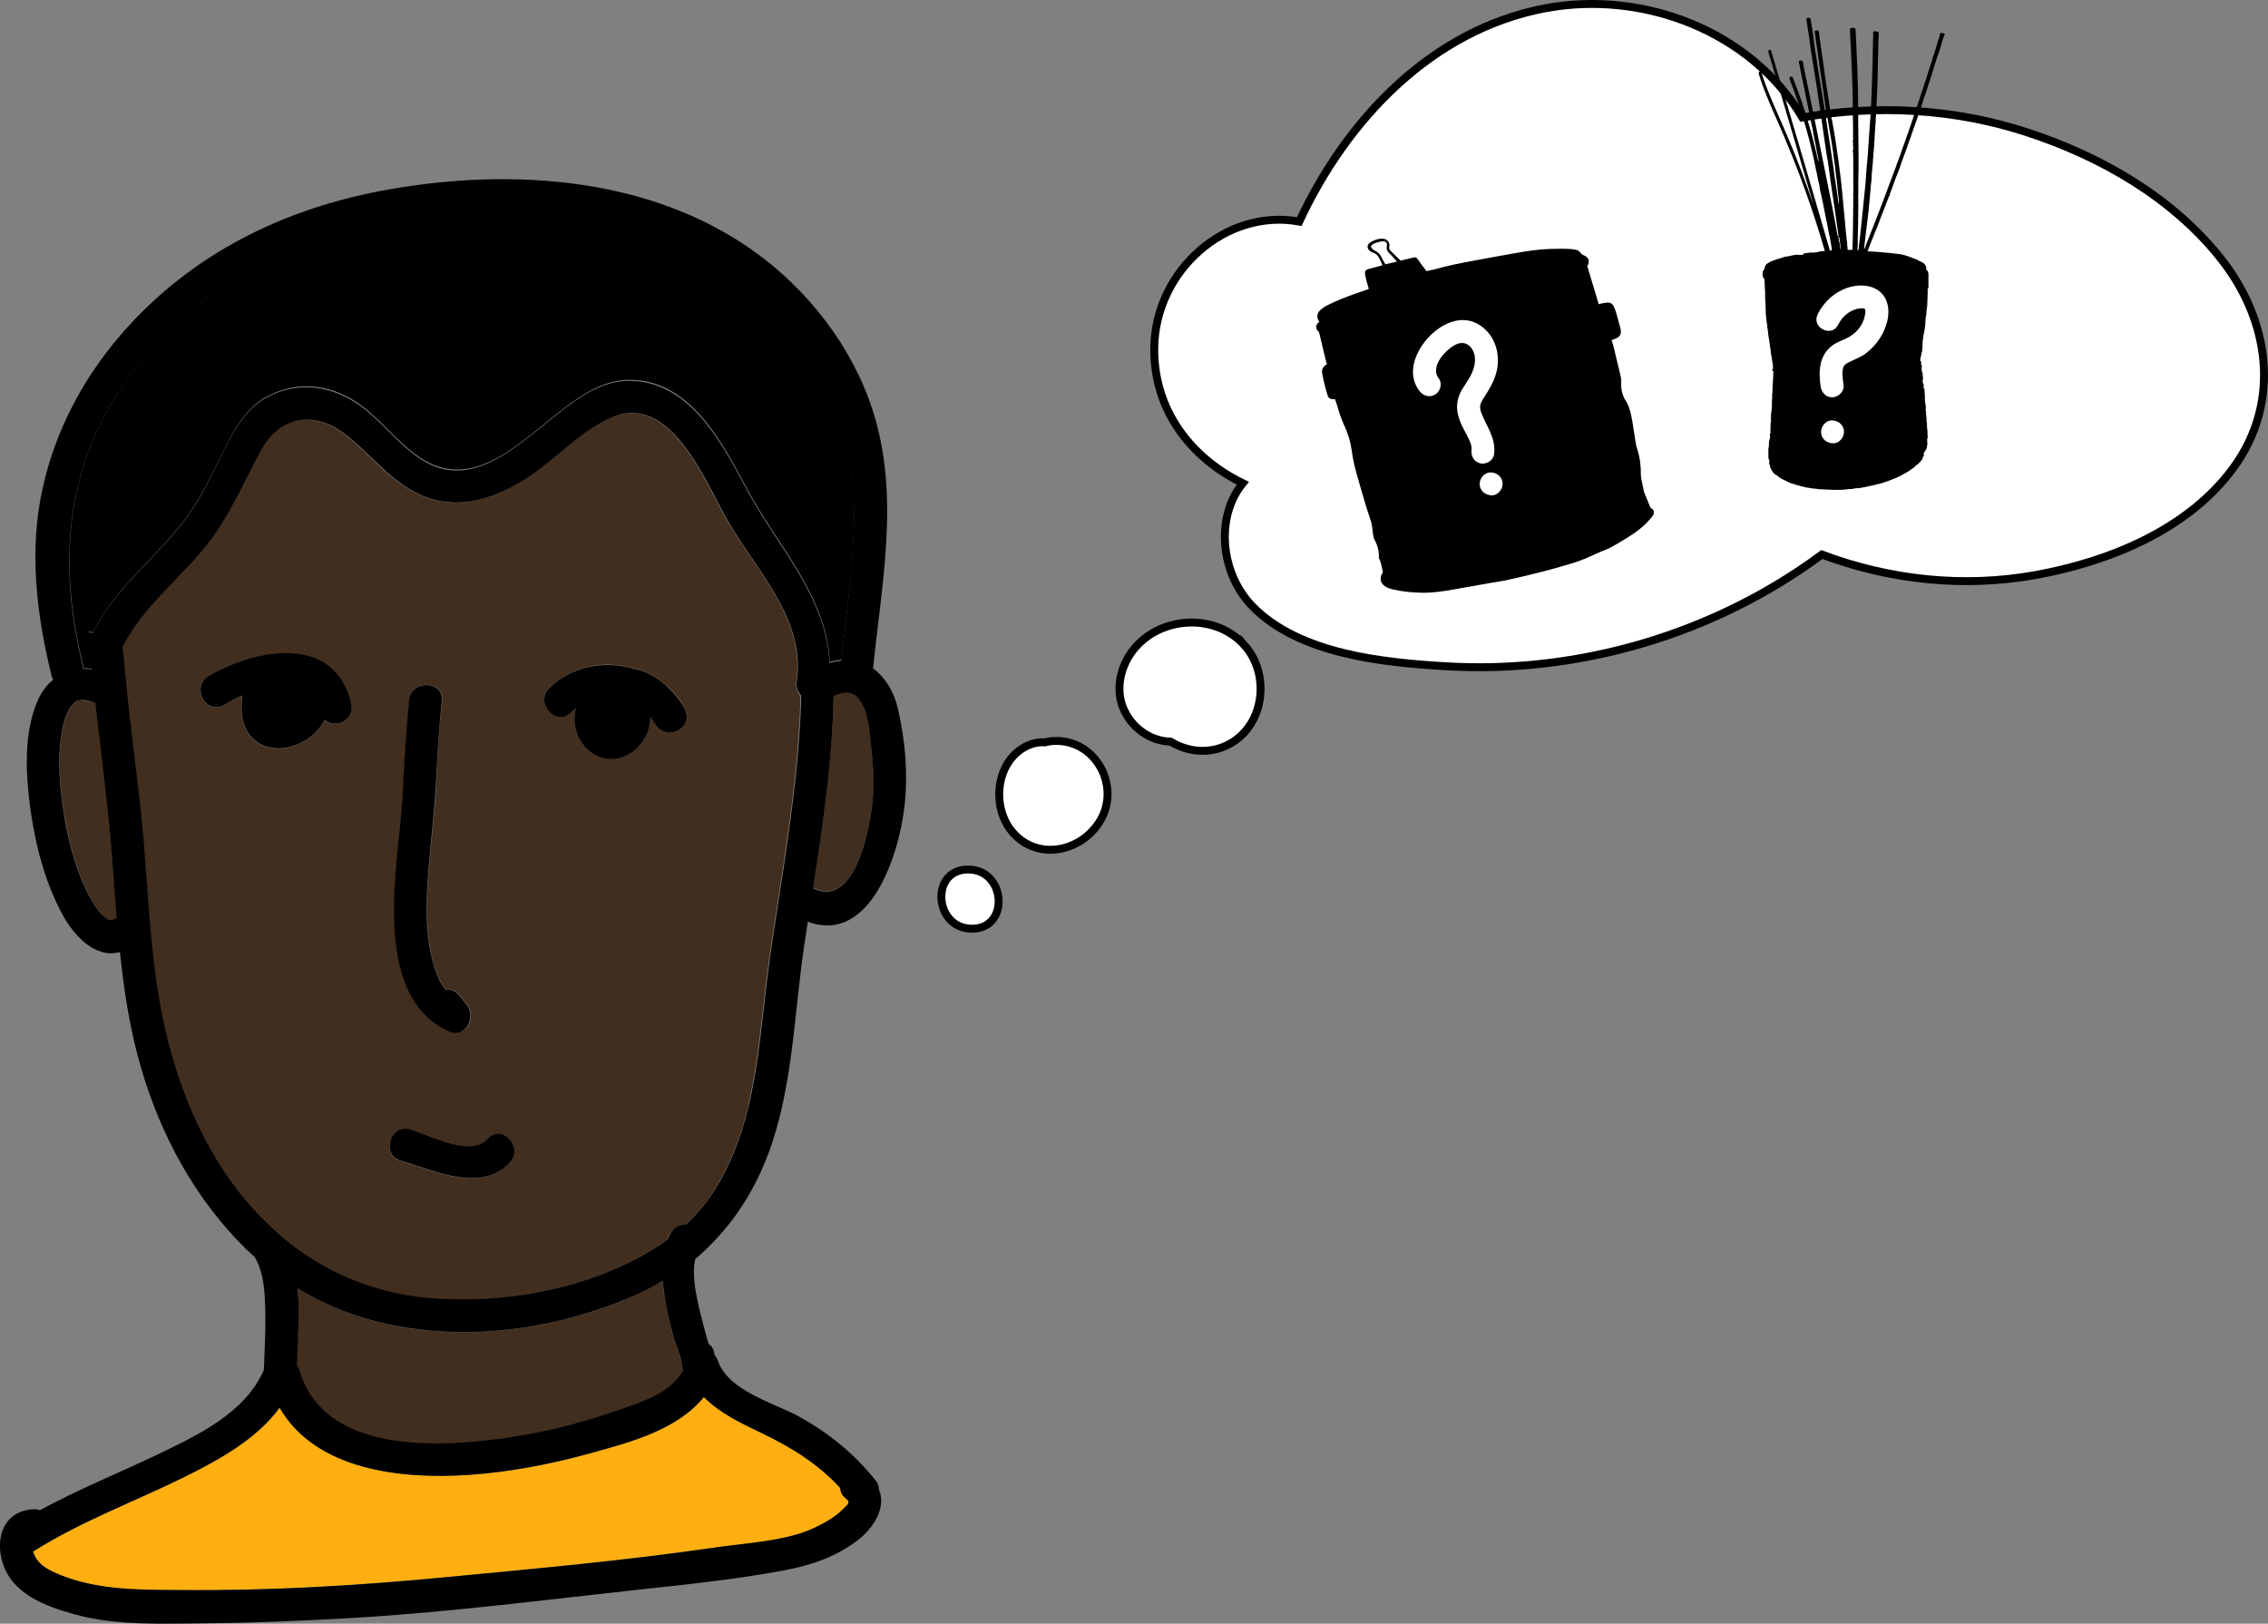 <?xml version="1.0" encoding="UTF-8"?><svg id="Livello_2" xmlns="http://www.w3.org/2000/svg" viewBox="0 0 573.45 410.51"><rect x="0" y="0" width="573.45" height="410.51" fill="#808080" stroke="none"/><defs><style>.cls-1{stroke:#000;stroke-miterlimit:10;stroke-width:2px;}.cls-1,.cls-2{fill:#fff;}.cls-3,.cls-4,.cls-5,.cls-2{stroke-width:0px;}.cls-4{fill:#422e1e;}.cls-5{fill:#ffaf10;}</style></defs><g id="Livello_2-2"><path class="cls-1" d="m244.77,219.83c-9.66,0-8.62,14.97,1,14.97s8.62-14.97-1-14.97Z"/><path class="cls-1" d="m266.63,187.33c-.86.03-1.7.16-2.51.36-1.66-.12-3.4.3-4.98,1.16-7.24,3.95-8.37,14.65-3.64,20.9,6.17,8.16,17.94,5.89,22.76-2.4,5.06-8.71-1.26-20.36-11.62-20.02Z"/><path class="cls-1" d="m314.69,163.18c-7.17-8.07-20.7-7.53-27.67.55-3.51,4.07-5.11,10.03-3.08,15.14,1.97,4.96,6.74,8.52,12.04,8.63,4.4,2.71,10.1,3.28,15.04.52,8.76-4.9,10.16-17.54,3.67-24.85Z"/><path class="cls-1" d="m561.35,65.14c-12.28-15.31-30.07-25.51-48.5-31.59-18.49-6.1-38.09-7.18-57.14-3.85-12.86-21.74-40.17-32.28-65-27.61-28.73,5.41-50.24,28.18-62.2,53.93-18.52-3.41-36.44,12.37-36.66,31.93-.18,15.92,9.44,27.91,22.38,34.22-7,8.56-5.66,22.81,2.42,31.1,11.84,12.14,32.97,14.23,48.97,15.18,33.67,1.99,67.93-8.17,95.03-28.25,17.15,6.44,35.8,8.45,53.92,5.2,18.51-3.32,38.63-11.42,50.1-27.09,12.23-16.71,9.2-37.53-3.33-53.16Z"/><g id="Layer_4"><path class="cls-3" d="m408.7,79.26c-.17-.57-.38-1.13-.62-1.68-.32-.75-.9-1.15-1.73-1.08-.51.04-1.02.15-1.53.25-.18.03-.36.11-.59.18-.97-3.24-1.93-6.44-2.89-9.64.74-1.22.37-2.28-.98-2.79-.07-.03-.16-.04-.22-.08-.12-.09-.22-.2-.32-.29-.83-.67.21-1.46-8-1.19-3.05.1-6.05.59-9.04,1.12-3.77.67-7.54,1.35-11.3,2.06-2.87.54-5.74,1.13-8.56,1.93-.55.15-1.71.38-2.27.49-.55-.68-1.73-2.38-2.22-3.05-.3-.4-.61-.52-1.09-.38-.54.16-1.08.27-1.63.4l-1.57.38c-.85-.83-1.69-1.64-2.53-2.46-.05-.05-.1-.12-.15-.18-.21-.24-.27-.53-.19-.84.05-.21.07-.42.03-.62-.15-.85-.8-1.4-1.69-1.45-.78-.04-1.53.16-2.24.47-.41.18-.83.4-1.17.68-.54.44-.56,1.22-.06,1.72.24.24.52.5.83.6,1.31.41,1.61,1.13,2.03,2.01.14.3.23.53.38.82.07.13.12.26.18.42-.21.06-.38.12-.54.16-.97.25-1.93.51-2.9.76-.84.22-1.1.57-.96,1.42.11.64.27,1.28.43,1.91.15.57.33,1.14.5,1.73-.26.1-.48.19-.7.27-.86.3-1.72.57-2.57.88-2.38.85-4.74,1.75-7,2.89-.77.39-1.53.82-2.13,1.46-.69.74-.8,1.61-.31,2.49.06.11.13.22.2.32-.05.05-.07.09-.1.11-.85.58-.94,1.61-.17,2.29.18.16.23.33.28.54.51,2.15,1.02,4.31,1.54,6.46.11.44.25.88.38,1.33-.14.08-.26.14-.36.23-.62.51-1.01,1.06-.86,1.98.33,1.94.83,3.83,1.4,5.71.18.58.7.94,1.31.93.17,0,.34-.02.53-.03.19.54.39,1.06.55,1.6.5,1.72,1.03,3.42,1.8,5.05.95,2,1.58,4.08,1.88,6.28.18,1.3.4,2.59.7,3.86.37,1.57.85,3.12,1.29,4.68.41,1.44.83,2.87,1.26,4.3.4,1.33.79,2.67,1.25,3.98.33.95.64,1.89.72,2.9.07.87.19,1.73.39,2.58.32.56.6,1.17.83,1.82.39,1.09.51,2.26.43,3.43.06-.02.12-.04.19-.06.35,1.1.64,2.17.81,3.27.02.13-.06.29-.14.4-.31.43-.41.91-.39,1.42.03.82.46,1.41,1.13,1.84.64.41,1.36.63,2.09.8,2.45.55,4.93.78,7.44.81,2.67.02,5.29-.38,7.9-.85,3.07-.55,6.14-1.09,9.21-1.63,1.31-.23,2.63-.39,3.93-.67,5.47-1.22,10.91-2.52,16.27-4.17,1.69-.52,3.36-1.09,4.97-1.85.97-.46,1.96-.88,2.95-1.31.81-.35,1.66-.62,2.43-1.05,1.38-.76,2.72-1.58,4.06-2.41,2.34-1.44,4.5-3.08,6.22-5.26.25-.31.44-.63.47-1.03.02-.38-.04-.77-.42-.95-.42-.2-.54-.56-.69-.93-.42-1.05-.87-2.09-1.29-3.14-.06-.16-.12-.33-.15-.5-.2-.94-.4-1.88-.58-2.83-.08-.45-.17-.91-.16-1.37.03-2.25-.27-4.44-.98-6.58-.13-.39-.22-.79-.29-1.2-.3-1.84-.56-3.68-.87-5.52-.34-1.99-.74-3.98-1.92-5.69l-.04-.06c-.69-1.31-.95-2.7-.87-4.17.02-.42.02-.85-.07-1.26-.35-1.58-.73-3.15-1.13-4.72-.4-1.56-.66-3.16-1.24-4.72.33-.12.65-.23.97-.36,1.14-.44,1.55-1.15,1.34-2.34-.02-.1-.04-.19-.06-.28-.34-1.24-.67-2.49-1.03-3.73Zm-58.4-12.44c-.31-.54-.68-1.08-.94-1.67-.37-.83-.92-1.43-1.76-1.79-.27-.12-.52-.34-.73-.57h0c-.65-.72.48-1.2.88-1.34.54-.19,1.08-.33,1.58-.43.28-.05.64-.02.92.09.33.14.51.49.43.9-.03.13-.29,1.11.42,1.81.53.53,1.02,1.1,1.52,1.65.18.19.35.39.59.66l-2.91.7Z"/></g><g id="Livello_3"><g id="Livello_2-2"><path class="cls-3" d="m486.78,86.51h0c0-.07,0-.14.04-.18-.03.05-.04.11-.04.18Z"/><path class="cls-3" d="m446.46,70.6h0s-.02.02-.03.03h0s.02-.02.03-.03Z"/><path class="cls-3" d="m446.96,70.33s.04-.02.06-.02c-.02,0-.04.02-.06.02Z"/><path class="cls-3" d="m447.73,70.28s0,.03.01.04c0-.01,0-.02-.01-.04Z"/><path class="cls-3" d="m450.43,119.8v-.15h0v.15Z"/><path class="cls-3" d="m452.37,96.33h0l.08.3-.08-.3Z"/><path class="cls-3" d="m462.42,71.21h0s0,0,0,0h0Z"/><path class="cls-3" d="m465.64,71.13h0c.25,0,.49,0,.74,0-.25,0-.49,0-.74,0Z"/><polygon class="cls-3" points="467.5 70.61 467.53 70.61 467.53 70.61 467.5 70.61"/><path class="cls-3" d="m470.86,71.42h0l-.02-.09.02.09Z"/><path class="cls-3" d="m470.55,71.46h0l.03-.09-.03.09Z"/><polygon class="cls-3" points="471.42 71.58 471.42 71.58 471.45 71.59 471.42 71.58"/><path class="cls-3" d="m471.48,71.59s.03.01.04.01c-.01,0-.03,0-.04-.01Z"/><path class="cls-3" d="m491.83,8.58c-.33-.15-.69-.17-1.02-.29-.09-.03-.15.03-.19.12-.1.21-.09.45-.23.65-.03.39-.2.75-.31,1.12-.33,1.15-.69,2.29-1.04,3.43-.06.19-.11.38-.25.53-.08.08-.06.19-.08.27-.15.84-.51,1.61-.73,2.42-.27.99-.63,1.94-.92,2.92-.15.49-.32.97-.48,1.45,0,.06,0,.1-.05.14-.11.35-.18.71-.35,1.04-.03.22-.1.42-.19.62,0,.14-.09.24-.13.37-.24.76-.47,1.52-.73,2.27-.7,2.1-1.4,4.2-2.12,6.29-.51,1.51-1.05,3-1.58,4.5-.41,1.17-.82,2.35-1.25,3.51-.19.5-.32,1.02-.58,1.49-.1.51-.32.97-.5,1.44-.86,2.33-1.74,4.67-2.61,7-.72,1.9-1.44,3.79-2.17,5.68-.72,1.85-1.47,3.7-2.2,5.55-.2.5-.38,1-.57,1.5-.05.13-.1.27-.19.39-.05-.36.02-.71.06-1.06.15-1.27.33-2.54.44-3.82,0-.05.04-.09.06-.13-.01-.02,0-.04.01-.06,0-.15-.02-.3.04-.44-.05-.21.04-.41.06-.62l.03-.12c-.02-.16,0-.32.03-.48.04-.03.05-.08.04-.13,0-.14,0-.27.05-.4.03-.04.04-.08.03-.13-.02-.19.01-.37.04-.55.03-.03.05-.08.04-.12-.06-.16.01-.32.03-.48.04-.04.05-.08.03-.13-.05-.21.04-.41.04-.62.08-.08.06-.17.05-.26-.02-.12,0-.23.03-.34h0c.06-.06.05-.13.04-.19-.05-.21.02-.42.03-.63.04-.03.05-.08.04-.13-.02-.46.09-.91.12-1.37,0,0,.02-.01.02-.02,0-.02,0-.03-.01-.05-.03-.28.05-.56.07-.83.03-.03.04-.08.03-.13.01-.26,0-.52.05-.78h0s.04-.08.03-.12c-.06-.16.01-.32.03-.48h0s.05-.08.03-.13c-.05-.26.03-.51.03-.77.05-.05.08-.09.02-.16h0c0-.1.01-.2.02-.29h0s.02-.02.02-.03c0-.02,0-.05-.01-.07h0l.04-.35s.07-.04.01-.08l.02-.15s0-.02,0-.03c0,0,0,.02,0,.03.03-.02.03-.05.02-.08v-.22s.01-.06,0-.1c0,.03,0,.06,0,.1.12-.24.06-.5.07-.75v-.15c.12-.13.06-.28.06-.42-.07-.31.02-.62.03-.93.03-.03.05-.08.04-.13-.04-.21.03-.42.03-.63h0c.08-.08.05-.18.04-.28-.02-.16,0-.32.03-.47.08-.08.06-.17.05-.27-.04-.16-.03-.33.02-.48.08-.08.06-.18.05-.27,0-.56.04-1.12.11-1.68h0s.04-.08.03-.13c-.07-.24,0-.46.03-.69l.1-1.06s-.02-.09,0-.14c-.03-.05-.02-.1,0-.15l.03-.45h0c.09-.1.05-.23.05-.35-.08-.26.02-.52.03-.78.06-.06.05-.13.04-.2-.02-.66.06-1.32.1-1.97-.03-.25,0-.5.04-.75,0-.1.02-.2.03-.3,0-.63.06-1.25.14-1.88v-.55c0-.27.01-.54.07-.8-.02-.13,0-.25.02-.38.04-.77.08-1.54.11-2.31.05-1.07.1-2.14.15-3.21,0-.11.02-.22.03-.33-.02-.1-.02-.2,0-.3,0-.55,0-1.1.07-1.65-.02-.26-.02-.52,0-.78.06-.47-.02-.94.06-1.4-.03-.2-.01-.4,0-.6-.02-.45-.03-.9.04-1.35-.03-.05-.03-.1,0-.15-.04-.1-.03-.2,0-.3,0-.58,0-1.15.04-1.73.01-.19-.07-.39.04-.57-.01-.03-.04-.07-.04-.1.02-.63.04-1.25.06-1.88,0-.24-.06-.49.05-.72-.07-.19-.07-.4-.05-.58.07-.54.02-1.08.07-1.62-.02-.08-.02-.15.01-.23-.01-.17-.01-.34.02-.51-.04-.06-.01-.11.02-.16v-.15c-.04-.22-.19-.33-.41-.38-.18-.03-.36-.09-.55-.08-.35.01-.45.1-.48.46.07.74,0,1.47-.02,2.21-.02,1.6-.05,3.2-.09,4.79-.04,1.77-.13,3.54-.16,5.31-.04,2.1-.14,4.19-.25,6.29-.07,1.43-.17,2.86-.28,4.29-.13,1.67-.23,3.33-.34,5-.07,1.02-.13,2.04-.21,3.06-.08,1.04-.19,2.08-.28,3.13-.1,1.28-.18,2.56-.28,3.84-.11,1.25-.24,2.51-.37,3.76-.08.84-.17,1.69-.26,2.53-.14,1.35-.28,2.7-.42,4.06-.11,1.04-.22,2.08-.33,3.13-.13,1.1-.26,2.2-.39,3.31,0,.06-.04.12-.06.18,0,.01,0,.02,0,.03-.06,0-.11-.01-.17-.02,0,0,0-.01,0-.02v-.14c-.06-.3-.03-.6.02-.9-.02-1.88.07-3.74.11-5.62.03-1.49.04-2.97.04-4.46,0-1.57-.03-3.15.01-4.72,0-.21-.03-.42-.02-.63.09-2.7.08-5.39.07-8.09-.01-2.31-.05-4.62-.07-6.93-.01-1.37.01-2.75-.01-4.12-.03-1.76-.03-3.52-.07-5.28-.06-2.62-.15-5.24-.28-7.86-.06-1.35-.11-2.7-.17-4.04-.03-.72-.07-1.45-.11-2.17.03-.04.03-.08,0-.12-.02-.09-.03-.17,0-.26-.08-.24,0-.5-.11-.73-.44-.24-.97-.22-1.32.07l-.04.15c0,.08,0,.16-.01.24h0s-.03.1.02.13c.03.08.03.15.01.23.03.62.08,1.24.11,1.86.06,1.27.12,2.54.18,3.81.07,1.54.14,3.09.2,4.63.05,1.23.09,2.47.13,3.7.03,1.06.06,2.12.07,3.17.02,1.52.08,3.04.05,4.56,0,0-.02.01-.02.02,0,.01.01.03.02.05.02.05.02.1,0,.16,0,0-.02.01-.02.02,0,.02.01.03.02.05.06,1,.03,2.01.03,3.01,0,.49.05.99,0,1.49.05.2.05.4,0,.6.04.15.04.3,0,.45-.14.1-.14.2,0,.3.04.15.03.31.01.46-.04.2-.07.4.02.59.03.23.03.45,0,.68,0,0-.02.02-.02.02,0,.02.01.03.02.05.03.13.02.25,0,.38-.19.16-.19.29,0,.45.01.99.03,1.97.03,2.96,0,1.73.02,3.47.01,5.2,0,.87.04,1.74-.03,2.62v.22c.07.3.01.6.01.89,0,.88.03,1.77-.02,2.65.05.28,0,.57,0,.86,0,2.45-.07,4.89-.11,7.33,0,.22-.09.43-.03.66.05.22,0,.47-.01.71,0,.19-.01.38-.02.57-.4-.01-.81-.01-1.21,0-.05-.53-.1-1.06-.15-1.59,0-.06,0-.12,0-.18h0c-.05-.08-.06-.16-.05-.24,0,.08,0,.16.05.24.03-.11.06-.22-.04-.32-.1-.95-.2-1.91-.3-2.86-.12-1.23-.22-2.46-.34-3.69-.1-1.06-.2-2.11-.3-3.16,0-.06,0-.12,0-.19-.03-.03-.03-.07,0-.1.01-.07.02-.14-.04-.19-.01-.16-.03-.32-.04-.49l-.03-.11c-.05-.23-.03-.47-.04-.71,0-.04,0-.08-.03-.12-.03-.18-.06-.37-.04-.56.01-.07.02-.14-.03-.19-.04-.16-.04-.32-.04-.49,0-.12.04-.24-.05-.34-.02-.16-.06-.32-.03-.48h0l-.03-.12h0c-.02-.19-.1-.37-.04-.56.01-.07.02-.14-.04-.19l-.02-.22c.02-.11.04-.22-.05-.31h0l-.02-.38c.01-.13.05-.26-.06-.37,0,.05,0,.1,0,.14,0-.05,0-.1,0-.14-.03-.32-.06-.64-.1-.97-.17-1.33-.34-2.67-.52-4.01-.18-1.32-.38-2.64-.58-3.96-.15-.97-.28-1.95-.46-2.91-.19-.98-.35-1.96-.53-2.94-.05-.26-.16-.5-.19-.76-.12-1-.3-1.99-.45-2.99-.21-1.35-.4-2.71-.62-4.06-.26-1.58-.5-3.15-.7-4.74-.13-1.08-.31-2.15-.46-3.22-.19-1.35-.39-2.69-.57-4.04-.09-.65-.21-1.31-.25-1.97-.09-.1-.06-.22-.04-.33-.05-.12-.04-.24-.04-.37-.13-.16-.28-.31-.51-.32-.05,0-.1.01-.15.01-.16,0-.24.1-.35.18-.17.12-.04.24-.02.36.07.49.14.99.19,1.48.08.85.24,1.7.38,2.54.11.68.18,1.36.28,2.04.13.95.28,1.9.4,2.85.1.88.26,1.75.39,2.62.18,1.32.39,2.64.58,3.95.19,1.27.35,2.54.55,3.81.13.82.3,1.64.45,2.46.14.77.26,1.55.39,2.32.23,1.36.47,2.72.69,4.09.13.8.24,1.6.35,2.4.09.63.13,1.27.24,1.89.16.85.25,1.7.33,2.56.13,1.36.38,2.71.49,4.08.06.82.19,1.64.26,2.46.04.43.12.87.11,1.31,0,.02.01.04.02.06,0-.02-.01-.04-.02-.06-.05.15.05.31-.07.45-.15-.67-.18-1.35-.29-2.03-.13-.79-.21-1.58-.34-2.37-.23-1.45-.45-2.91-.63-4.37-.12-.98-.29-1.95-.43-2.92-.14-.97-.28-1.95-.43-2.92-.15-.97-.32-1.95-.46-2.92-.2-1.35-.38-2.72-.6-4.07-.15-.93-.26-1.87-.43-2.8-.2-1.09-.35-2.19-.53-3.29-.16-.99-.34-1.99-.51-2.99-.19-1.12-.36-2.23-.54-3.35-.16-1-.32-1.99-.43-3-.05-.49-.22-.97-.28-1.47-.15-1.28-.4-2.54-.49-3.82-.01-.21-.12-.41-.1-.63-.02-.02-.03-.04-.04-.06,0,.02.01.05.04.06.02-.04,0-.08-.03-.11-.03-.16-.06-.32-.04-.49-.03-.02-.03-.05-.03-.08,0,.03,0,.06.03.08.02-.04.01-.08-.02-.11-.16-.99-.32-1.98-.49-2.97-.01-.08-.06-.16-.09-.24-.16-.15-.35-.18-.55-.15-.38.05-.49.22-.42.6.07.34.16.68.17,1.03.02.02.03.03.04.06,0-.02-.02-.04-.04-.06-.01.06-.02.12.03.16.04.17.06.35.05.52.11.32.13.65.15.98.16.5.19,1.03.26,1.55.15,1.07.27,2.15.43,3.22.18,1.22.39,2.44.59,3.66.22,1.34.41,2.69.65,4.03.23,1.3.4,2.61.61,3.92.26,1.6.45,3.21.69,4.81.24,1.55.45,3.11.67,4.67.14,1.02.31,2.04.45,3.07.15,1.12.31,2.25.53,3.36.28,1.46.41,2.94.63,4.41.15,1.01.28,2.03.43,3.04.22,1.46.44,2.91.66,4.36.14.95.29,1.9.41,2.85.09.65.22,1.3.25,1.97,0,0-.01.02,0,.02,0,.01.02.03.03.04.15.85.27,1.7.36,2.56.06.09.12.18,0,.27,0,.07-.02.13-.09.12-.09,0-.08-.1-.09-.16-.06-.07-.07-.15-.04-.24l-.02-.13s.01-.08-.03-.1c-.2-1.06-.39-2.11-.59-3.16-.35-1.87-.69-3.75-1.08-5.62-.3-1.43-.57-2.86-.86-4.29-.44-2.2-.89-4.4-1.33-6.6-.52-2.55-1.03-5.11-1.55-7.66-.33-1.65-.67-3.29-1.01-4.94-.39-1.89-.79-3.78-1.17-5.68-.37-1.82-.82-3.62-1.1-5.46-.03-.24-.16-.36-.39-.38-.12-.01-.25,0-.37.02-.25.06-.3.14-.25.4.07.38.15.76.23,1.14.39,1.9.78,3.81,1.17,5.72.31,1.53.62,3.06.94,4.58.31,1.45.53,2.92.88,4.36.12.5.24.99.31,1.5.15,1.1.43,2.17.63,3.27.11.65.29,1.29.37,1.95-.03.07-.03.13.04.17.01.02.02.04.01.07,0,.01,0,.02,0,.03,0,.02.01.04.02.06v.11s-.01.08.03.1l.02.14c.18.64.26,1.3.36,1.95-.15-.19-.48-1.43-.57-2.11-.28-1.15-.54-2.31-.84-3.45-.26-1-.53-2-.83-2.99-.43-1.46-.85-2.92-1.31-4.36-.56-1.78-1.16-3.55-1.83-5.3-.37-.98-.76-1.95-1.13-2.93-.04-.11-.1-.2-.18-.28-.08-.1-.19-.11-.31-.08-.29.07-.44.29-.37.59.03.12.07.24.12.35.25.65.51,1.3.75,1.95.42,1.12.81,2.25,1.2,3.38.55,1.6,1.05,3.22,1.54,4.85.47,1.56.91,3.13,1.33,4.71.18.69.34,1.38.5,2.07.19.81.4,1.62.59,2.44.24,1.06.42,2.13.65,3.19.13.57.28,1.14.37,1.72.08.54.21,1.08.35,1.61.09.36.19.72.21,1.1-.03.13-.05.27.06.38v.08c0,.08,0,.16.07.22.02.15.06.3.02.45,0,0-.01.02-.01.03.01.01.03.03.04.04,0,0,.01,0,.02,0,0,0,0,0,0,.01h0s.05.06.05.11h0l-.03.11s.04,0,.06,0c.2.92.4,1.85.59,2.77.18.87.34,1.73.51,2.6.29,1.47.62,2.92.88,4.4.07.37.15.73.22,1.1.02.06.05.12.06.18.22,1.11.39,2.22.56,3.34.02.05.03.1.05.16h0c-.01-.05-.03-.11-.05-.16-.15.15-.31.22-.49.26-.68-2.34-1.36-4.68-2.04-7.02-1.03-3.52-2.05-7.03-3.08-10.55-1.03-3.52-2.06-7.03-3.1-10.54-1.04-3.51-2.08-7.02-3.12-10.54-1.04-3.51-2.09-7.02-3.13-10.53-.13-.45-.27-.9-.4-1.34-.06-.22-.31-.4-.52-.29-.24.13-.23.47-.16.68,1.05,3.51,2.09,7.02,3.14,10.53,1.04,3.51,2.08,7.02,3.12,10.54s2.07,7.03,3.1,10.54c.68,2.31,1.35,4.61,2.03,6.92-.92-2.7-1.88-5.38-2.88-8.04-1.51-4.01-3.12-7.98-4.83-11.91-1.72-3.96-3.56-7.89-4.94-11.98-.17-.51-.33-1.01-.49-1.52-.06-.22-.31-.4-.52-.29-.24.12-.23.47-.16.68,1.25,4.12,3.03,8.05,4.76,11.99,1.73,3.93,3.37,7.89,4.91,11.89,1.53,3.98,2.96,8,4.3,12.05.96,2.91,1.87,5.84,2.72,8.78-.09,0-.18.01-.27.02-.44.06-.9.05-1.34.13-.03.07-.09.12-.18.13-.6.1-1.21.13-1.83.13-.04,0-.08,0-.11-.03-.04.02-.1.03-.18.04-.25.03-.49.08-.74.1-.31.02-.66,0-.84.37-.15.09-.31.06-.47.08-.48.06-.95-.08-1.44-.02-.9.12-1.75.44-2.66.48-.03,0-.07.03-.1.04-.5.19-1.01.33-1.52.48-.29.08-.61.11-.86.31,0,0,0,.01-.01.02,0,0,0-.01.01-.02-.21.01-.41.02-.55.21h-.02s-.1,0-.15,0c-.42.16-.81.38-1.18.62-.29.19-.59.43-.68.81-.07.29-.13.59-.28.86l.02.03-.02-.02c-.24.2-.38.46-.34.79.02,0,.05,0,.07-.01h0s-.04,0-.07.01v.44c0,.41.15.76.43,1.06h0c.08.47.1.94.09,1.41,0,.06,0,.12.06.16-.08.22-.06.45,0,.67v.23c0,.1,0,.19,0,.28,0,.08-.02.17.06.23h0c0,.1,0,.2,0,.3-.03.1-.03.2,0,.3,0,.15,0,.31,0,.46v.51c.04.26-.03.52.01.77.08.4.1.82.09,1.21-.01.52.03,1.04.05,1.55-.03.68.08,1.35.15,2.03.05.45.08.9.19,1.35.04.63.11,1.26.24,1.88,0,.37.06.74.11,1.1.07.49.15.97.23,1.45.05.34.09.68.14,1.02.06.46.12.92.21,1.37-.02.41.09.81.17,1.21.15.77.23,1.55.36,2.32-.01.02,0,.04,0,.06.02.15-.03.31.06.46.03.16-.05.3-.08.45-.1.04-.15.14-.19.23l.33.3c.01.93-.08,1.86-.12,2.79-.03.84-.13,1.69-.09,2.53-.1.3-.1.61-.09.92,0,.22.03.45,0,.67-.08.42-.03.84-.05,1.26-.03.36-.06.71-.02,1.07-.02.04-.02.08,0,.11,0,.03-.01.06-.02.09-.1.22-.03.47-.09.7-.09.36-.12.74-.1,1.11.01.22,0,.45,0,.67.03.03.05.06.06.1,0-.03-.03-.07-.06-.1-.11.1-.1.19-.01.3,0,.2,0,.39,0,.59-.14.05-.17.13-.07.24-.05.63-.1,1.25-.07,1.88l-.02.89c-.16.18-.17.36-.06.69v.15h0c-.06.28-.13.56-.2.84-.08.16-.09.33-.09.5,0,.37-.01.74-.06,1.11-.06.42-.16.85-.09,1.29h.13c.06-.41.18-.82.23-1.23-.05.42-.17.82-.23,1.23h-.13c0,.13,0,.25-.01.38,0,.15,0,.29.01.44,0,.06,0,.13,0,.19h0c-.05.29,0,.56.09.84.06.19.17.36.19.56-.12.26-.13.53,0,.79.06.13.12.26.14.41-.03.2.1.36.17.53.3.77.73,1.44,1.53,1.79.08.03.15.09.21.15.31.33.69.58,1.08.78.6.31,1.2.6,1.82.88.38.17.77.35,1.2.37.17.07.32.19.51.22.7.12,1.34.45,2.06.5.46.26.99.19,1.49.31.61.15,1.25.15,1.88.23.27.03.53.12.81.09h.3c.3,0,.6.06.89.06.89.03,1.78.1,2.67.1.77,0,1.54-.02,2.31-.09.6-.06,1.2-.16,1.81-.15.05,0,.1,0,.15-.02.6-.16,1.22-.2,1.84-.2.18-.05.35-.13.53-.14.66-.05,1.3-.24,1.94-.38.08,0,.17.01.22-.08.1,0,.2,0,.3-.01.73-.15,1.43-.42,2.17-.51.15-.02.26-.13.41-.16.42-.11.83-.24,1.23-.4.37-.15.77-.23,1.13-.42.41-.21.87-.31,1.28-.5.45-.22.92-.41,1.36-.67.17-.1.33-.23.51-.3.61-.24,1.09-.67,1.66-.97.06-.03.07-.1.08-.16.07,0,.16,0,.22-.05.24-.26.58-.38.81-.65.21-.24.41-.5.75-.58.04,0,.1-.05.12-.09.17-.28.45-.47.65-.72.26-.32.53-.63.52-1.08h0c.13-.13.33-.21.3-.44-.08-.05-.06-.11-.03-.18.05-.11,0-.18-.12-.19-.17.21-.35.41-.52.62.17-.21.35-.41.52-.62.12-.26.32-.47.45-.72.17-.33.44-.61.45-1,0-.23.05-.44.11-.65.03-.11.04-.22.03-.33h-.08c0-.39.01-.78.02-1.17,0-.1-.02-.21.12-.23.01-.03.03-.07.04-.1-.04-.17-.07-.34-.11-.51,0-.34.04-.68,0-1.01-.07-.6-.15-1.21-.14-1.81,0-.08.01-.15,0-.22-.14-.47-.07-.96-.12-1.44-.06-.5-.14-1.01-.1-1.52,0-.1,0-.2-.13-.23,0,.04,0,.09,0,.13,0-.04,0-.09,0-.13v-.22h0c.13-.33.09-.67.03-.99-.11-.67-.22-1.35-.19-2.03.03-.61-.1-1.21-.09-1.82,0-.18.03-.43-.19-.56-.07-.22-.09-.44-.05-.66.15-.09.15-.17-.01-.24-.03-.08-.02-.17-.1-.22-.08-.28-.17-.57-.11-.88,0,0,0-.02-.01-.03-.03,0-.07,0-.1.01h0s-.05-.04-.08-.04c.03,0,.06,0,.08.04.03,0,.07,0,.1-.01.04-.09.04-.19.03-.29.13-.17.12-.35,0-.52.02-.23.01-.46-.06-.67.13-.21.03-.35-.14-.47,0-.04,0-.08,0-.13.12-.15.04-.23-.09-.3v-.98c.11-.15.14-.28-.06-.39,0-.1-.02-.19-.03-.28.14-.11.04-.13-.06-.15-.05-.03-.06-.09-.06-.15.15-.09.17-.2.06-.33-.05-.06-.07-.16-.16-.19,0-.06-.01-.11-.07-.15,0-.04,0-.08,0-.11.13-.63.23-1.26.4-1.89.07-.26.15-.53.13-.81,0-.1,0-.2.04-.29.01-1.04.06-2.09.25-3.11,0-.02,0-.05.01-.07,0,.02,0,.05-.01.07,0-.05.02-.1.03-.14.03-.13.06-.27.08-.4-.02-.05-.03-.1,0-.14-.02.04-.01.09,0,.14.04-.2.08-.4.12-.6-.05-.08-.08-.17-.06-.24-.02.07.01.15.06.24.02-.13.05-.26.07-.4v-.19c-.06-.1-.08-.19-.04-.28-.04.09-.02.19.04.28,0,.06,0,.13,0,.19.14-.82.23-1.65.24-2.49,0-.02,0-.04,0-.06,0-.35.03-.7.14-1.05.12-.36.06-.74.1-1.11.06-.57.2-1.13.2-1.7,0-1.16.14-2.31.09-3.47,0-.15,0-.3,0-.45.02-.02.05-.05.07-.07v-.08h0c.2-.04.14-.21.14-.33,0-1.08,0-2.17,0-3.26,0-.31-.13-.58-.24-.85-.05-.12-.14-.2-.29-.21-.01-.06,0-.16-.04-.19.08-.46-.06-.91-.4-1.27-.38-.41-.89-.64-1.4-.84-.01,0-.03-.01-.04-.01-.16-.12-.34-.22-.54-.31-.46-.2-.94-.36-1.41-.54-.49-.18-.97-.37-1.47-.52-1.06-.31-2.15-.41-3.25-.53-1.06-.11-2.11-.22-3.17-.31-1.04-.09-2.09-.16-3.14-.21.23-.64.48-1.26.72-1.9.38-.99.82-1.95,1.17-2.95.15-.42.35-.82.53-1.23.24-.67.49-1.33.74-1.99.4-1.06.8-2.11,1.23-3.16.38-.93.69-1.89,1.1-2.81.09.12.13.04.18-.04.06-.11.01-.16-.1-.17,0-.11.03-.22.1-.31.28-.76.56-1.51.84-2.27.24-.64.48-1.28.7-1.93.15-.42.35-.81.51-1.23.18-.49.35-.97.53-1.46.16-.63.4-1.23.63-1.84.31-.85.65-1.7.95-2.55.63-1.79,1.25-3.59,1.88-5.38.41-1.16.83-2.32,1.23-3.48.28-.81.52-1.63.8-2.44.37-1.07.68-2.16,1.09-3.22.18-.57.39-1.13.54-1.7.18-.67.47-1.31.64-1.98.02-.07.06-.14.09-.2h0l.04-.11c.12-.61.36-1.18.53-1.78.26-.89.54-1.78.83-2.67.18-.56.4-1.11.6-1.67,0-.06,0-.12.04-.16.01-.13.04-.25.12-.36.06-.22.08-.44.19-.63,0-.09,0-.18.08-.24,0-.07,0-.14.05-.19,0-.05.01-.1.05-.14.18-.74.42-1.46.67-2.17-.01-.12.03-.21.1-.3.03,0,.05-.03.05-.06h0s.05-.12.05-.12h0l-.05-.12h.01Zm-44.37,106.84s.07.11.08.18c-.02-.07-.04-.13-.08-.18Zm.42-4.09h0c.08-.1.13-.22.14-.34-.02.12-.06.24-.14.34Zm.42,6.53c-.13-.03-.24,0-.36.03.12-.03.23-.06.36-.03.03.03.06.06.1.08-.04-.02-.07-.04-.1-.08Zm-.06-.45h0c.08-.3.16-.6.19-.9-.04.3-.12.61-.19.9Zm.91-49.5c.11.03.19.05.24.05-.06,0-.13-.02-.24-.05h0Zm.22.83c.05.08.08.16.15.23-.06-.07-.1-.15-.15-.23-.24-.11-.38-.27-.39-.47.02.2.15.35.39.47Zm-.4-2.89c-.06.08-.16.1-.25.13.09-.03.19-.05.25-.13Zm-.41,1.31v.15c.06.08.09.16.05.22.04-.07.01-.14-.05-.22,0-.05,0-.1,0-.15Zm-.07.54c-.02.09-.01.19,0,.28.04.09.06.18.08.28-.01-.1-.03-.19-.08-.28,0-.1,0-.19,0-.28Zm-1.47-.49c.02-.07.06-.12.13-.14-.07.02-.11.07-.13.14-.11.05-.17.14-.23.24.05-.1.11-.19.22-.24h0Zm-.63,4.07s.08,0,.13,0c-.02.17.04.34.07.51-.03-.17-.09-.34-.07-.51h-.13Zm.15,3.68c-.03-.08,0-.18-.05-.26.05.08.02.18.05.26h0Zm0-2.88c-.03.06.03.08.11.1,0,.12,0,.25,0,.37-.09.14-.07.28-.05.43-.02-.15-.05-.29.05-.43v-.37c-.08-.02-.15-.03-.11-.1Zm.03,1.76h0c.16-.2.11-.42.07-.64.04.22.09.44-.07.64Zm.47-2.93h-.22c.07,0,.15,0,.22,0l.05.04s-.05-.04-.05-.04Zm.18,12.44h0c-.03.07-.01.14,0,.21-.02-.07-.03-.13,0-.21Zm-.48-14.84l-.02-.12s-.03,0-.03-.02c-.1-.05-.11-.13-.09-.21-.02.09-.01.17.09.21,0,.01.01.02.03.02,0,.04.01.08.02.12.39.24.78.49,1.2.66.1,0,.21,0,.28.06-.08-.07-.18-.06-.28-.06-.43-.17-.81-.42-1.2-.66h0Zm.88,1.16c.07.05.13.1.17.18l1.5.53c.08-.07.11-.06.13-.01-.02-.05-.05-.06-.13.01-.5-.17-1-.35-1.5-.53-.04-.08-.1-.13-.17-.18Zm.54.72h-.22s-.08,0-.12-.01c.03,0,.08,0,.12,0h.22,0Zm.42,47.91c-.05-.08-.07-.16,0-.26h0c-.08.1-.06.19,0,.26Zm.11-35.91v.15s-.03.03-.04.04c0-.01.02-.03.04-.04v-.45c-.11-.01-.14-.07-.15-.13,0,.06.04.12.15.13v.3s.07.01.1.02c-.02-.01-.06-.02-.1-.02Zm.1.98s.03-.05.05-.08v-.22.22s-.04.06-.05.08Zm.28.9v-.22c.08-.22.05-.32-.15-.45h0c.2.13.23.23.15.45v.22Zm.07.26s-.05-.09-.15-.11v-.11.11c.09.02.13.06.15.11Zm.15,3.49c-.13,0-.22-.02-.29-.13.07.11.16.13.29.13v.22-.22Zm-.14-2.93h0c.03.31.08.61.13.92-.06-.3-.1-.61-.13-.92Zm-.75-14.62c-.08.07-.13.08-.17.04.04.04.1.02.17-.04.41.12.83.24,1.24.37l-1.24-.37Zm1.27,18.29c-.03-.14-.05-.28-.06-.42.01.14.03.28.06.42h0Zm.08.37s-.06.05-.06.09c0-.03.03-.07.06-.09.02-.09-.02-.17-.05-.26.03.08.07.17.05.26Zm.15.23h0c.02-.1-.06-.14-.11-.19.06.05.13.09.11.19Zm-.22-18.9h0c.11,0,.22.01.33.03-.11-.02-.22-.03-.33-.03Zm.96,21.45c-.16-.08-.19-.22-.2-.36.01.15.04.28.2.36h0Zm-.21-.83s0-.1,0-.15c-.18-.16-.23-.38-.28-.59.06.22.1.43.28.59,0,.05,0,.1,0,.15.12.09.2.18.23.28-.03-.1-.11-.19-.23-.28Zm.6,23.25h0s.07.01.09.03c-.02-.02-.05-.03-.09-.03Zm.21-20.76c-.13-.03-.17-.14-.2-.24.02.1.06.21.2.24,0,.04,0,.09.01.13v-.13Zm1.51-26.27h.22-.22s-.03.03-.05.04c.02-.01.03-.03.05-.04-.04-.06-.09-.12-.13-.18.03.06.08.12.13.18Zm-1,.46c.06-.04.12-.1.18-.15h.15c0-.09.05-.13.11-.14-.06.01-.1.05-.11.14h-.15c-.06.06-.11.11-.18.15h0Zm1.07,2.3c0-.05,0-.1,0-.15.01.04.01.1,0,.15-.29-.02-.56-.13-.84-.2.28.07.55.17.84.2Zm-.83,25.59l.02.15h.15s.02-.02.03-.03c0,.01-.02.03-.03.04h-.15s-.01-.1-.02-.15h0Zm.24.68c-.09-.05-.07-.14-.08-.22-.09-.04-.13-.11-.14-.19.01.08.05.15.14.19,0,.08,0,.17.08.22v.15-.15Zm.1,3.03c.03-.06.07-.13.11-.19-.04.06-.08.13-.11.19Zm.28-2.36v-.22c-.07,0-.12-.03-.14-.07.02.04.07.06.13.07,0-.05,0-.1,0-.15,0,0,.02-.01.02-.02,0,0-.01.01-.02.02,0,.05,0,.1,0,.15,0,.07,0,.15,0,.22Zm.29.61c-.08,0-.12-.05-.14-.1.02.06.06.1.14.1-.01.12.02.22.05.33-.03-.11-.06-.22-.05-.33Zm1.06-26.1c-.07.07-.15.09-.23.09.08,0,.16-.01.23-.09h.14-.14Zm.08-.6c.03.06.08.1.12.18-.04-.08-.09-.12-.12-.18Zm.06-.68c-.42-.06-.84-.11-1.25-.17.42.06.84.11,1.25.17.22.08.44.13.66.14-.22-.02-.44-.06-.66-.14Zm.83.75h0c-.06,0-.12,0-.18-.01.06,0,.12.01.18.01h0Zm1.5.83c-.44.01-.88-.01-1.33-.06.44.04.88.07,1.33.06.03.04.07.06.11.07-.04,0-.08-.03-.11-.07Zm1.6-.9c.06,0,.12,0,.18,0-.06,0-.12,0-.18,0Zm.28,51.22s0-.02,0-.02c0,0,0,.02,0,.02h0Zm4.72-48.97h0c.35,0,.7,0,1.05,0-.35,0-.7,0-1.05,0Zm2.37-10.07c-.08-.26-.16-.44-.12-.65-.01-.06-.05-.11-.02-.17-.03-.03-.04-.07-.04-.11,0,.04,0,.08.04.11.01-.05,0-.09-.04-.13-.03-.1-.06-.21-.04-.32-.03-.03-.04-.06-.04-.09,0,.03.01.07.04.09.01-.05,0-.09-.04-.13v-.15c-.01-.1.02-.22-.08-.3v-.07c-.01-.08,0-.16-.07-.22-.03-.15-.07-.3-.07-.46l-.02-.22c-.05-.07-.08-.15-.06-.23-.02-.08-.02-.16.07-.17.12-.02.13.07.13.16.06.07.07.14.04.23.03.09.07.17,0,.26.07.03.07.1.08.15.05.37.09.75.14,1.12.03.03.03.07.03.11,0-.04,0-.08-.03-.1-.01.05-.01.09.02.13.02.19.04.38.06.56.05.18.06.36,0,.62h0Zm1.45,7.88c-.11,0-.22.01-.33.02.11,0,.22-.01.33-.02h0Zm.6-1.34c-.07-.01-.15-.01-.22-.03.07.02.15.02.22.03l.03.07-.03-.07Zm.09-1.51h0c-.06-.01-.13-.01-.19-.01.06,0,.13,0,.19.01h.01s0,0,0,0h0Zm-.01-.29c.06-.03.12-.05.18-.06-.06.01-.12.03-.18.06Zm.96-1.73v.08h0v-.08s.01-.05.02-.08c0,.03,0,.05,0,.08Zm.36,5.66s.02-.03.03-.05c0-.24,0-.49-.01-.73h0c0,.24,0,.49.01.73h0s-.02.04-.03.05Zm2.26-1.03c-.1.03-.2.05-.31.04h0c.11,0,.21-.01.31-.04Zm0,.58c0-.06,0-.1-.04-.15.03.05.04.1.04.15Zm-.45-.4c0,.07.03.15,0,.22l-.03.09.03-.09c.03-.06,0-.15,0-.22Zm.46,51.96h-.45.45s0-.04.01-.05c0,.01,0,.03,0,.05h0Zm15.31-8.47c.1-.05.16-.13.21-.22-.05.09-.11.17-.21.22-.06.13-.13.25-.22.36.08-.11.17-.23.22-.36Zm.36-31.67c0-.14.07-.28.06-.42l-.04-.03.04.03c.01.15-.05.28-.06.42Zm0-.88s.06-.09.07-.14c-.01.05-.03.1-.07.14,0,.05,0,.1,0,.14.01-.05.02-.09,0-.14Zm-.06.37h0c-.1.07-.1.16-.09.26,0-.09,0-.19.09-.26Zm-2.63,34.66c-.06-.09-.12-.07-.17-.03.05-.05.11-.07.17.03h0Zm1.63-1.14c.07.04.08.1.09.16,0-.06-.01-.13-.09-.16h0Zm-.06.45s.01-.08.03-.1c-.02.03-.03.06-.03.1-.13.13-.3.2-.38.38-.25.15-.48.33-.7.52.22-.19.45-.38.7-.52.08-.17.25-.25.38-.38Zm-.6-22.95c.13-.01.2-.08.22-.19-.02.11-.09.18-.22.19l-.08.07s.05-.05.08-.07Zm-.09.37c.12,0,.21,0,.25.1-.04-.09-.13-.1-.25-.1h0Zm.33,22.47s-.02-.09-.03-.13h0s.02.09.03.13c.1-.05.18-.13.25-.21-.08.08-.15.16-.25.21-.31.4-.67.74-1.1.99.44-.25.79-.59,1.1-.99h0Zm-.92.63s.01-.05.02-.07c.08,0,.13-.04.18-.08-.05.04-.11.08-.18.08,0,.03,0,.05-.02.07Zm.23-47.4c0,.07-.03.12-.06.16.03-.03.06-.08.06-.16-.04-.05-.06-.1-.07-.15.01.05.03.1.07.15Zm0,.32c.06-.03.12-.08.19-.08-.07,0-.13.05-.19.08-.07.22-.17.31-.29.26.12.04.22-.05.29-.26Zm-.23,1.41h-.22l-.11.11.11-.11h.22Zm-.26-2.39h0c-.1,0-.2.02-.3.04.1-.02.19-.03.3-.04Zm-.19,28.94v-.31.31c-.12.1-.15.24-.2.37.04-.13.08-.27.2-.37Zm-.75-27.62l.05-.06c.07-.02.15-.07.22-.07-.07,0-.15.05-.22.07h0s-.03.04-.06.06c0,.02,0,.04-.01.06,0-.02.01-.04.01-.06h0Zm-.75,1.59c.1-.04.22-.02.33-.03-.11,0-.22,0-.33.03,0,.06-.02.12-.06.13.03,0,.05-.06.06-.13Zm-.9-1.72c.13-.08.29-.11.44-.17-.15.06-.31.08-.44.17-.03.09-.09.16-.16.21.07-.05.13-.11.16-.21Zm-.9.45c.11-.05.22-.1.33-.13-.12.03-.22.08-.33.13,0,.1-.05.17-.1.21.06-.05.1-.11.1-.21Zm-.38.38c.14.04.27.02.4-.02-.13.04-.26.06-.4.02-.06,0-.11.02-.17.04.06-.01.11-.03.17-.04Zm-.75,49.05h0c-.17.21-.41.28-.65.33.24-.05.48-.12.65-.33Zm-1.12-52.05h0s-.03.06-.06.09c.02-.02.04-.06.06-.09Zm-.13,36.48c.06.04.05.13.07.19-.02-.05,0-.15-.07-.19h-.02s.02,0,.02,0Zm.44,15.79h0c-.22,0-.42.1-.61.19.19-.09.39-.19.61-.19Zm-1.21-49.13c.06-.13.15-.18.25-.18-.1,0-.19.04-.25.18-.09.02-.17-.02-.26-.04.08.02.17.06.26.04Zm-.32,33.58c0,.1-.12.09-.2.09-.12,0-.21-.03-.26-.08.05.05.13.08.26.08.08,0,.19,0,.2-.09Zm-.5-33.49c.07,0,.15-.01.22-.02,0-.11.06-.14.13-.14-.07,0-.13.03-.13.14,0,.01.02.03.03.03,0,0-.02-.02-.03-.03-.07,0-.15.01-.22.02v.06-.06Zm-.75,24.13s.06.03.1.04h0s-.04.04-.07.03c.03,0,.05,0,.07-.03-.03-.01-.06-.03-.1-.04-.02-.03-.05-.06-.08-.06.03,0,.06.03.08.06Zm-.52-24.06h.45-.45s-.07.06-.11.06c.04,0,.08-.02.11-.06h0Zm-.32,50.86s-.05.07-.06.13h-.45.45c0-.06.03-.1.06-.13Zm-.27-49.36s-.01.05-.02.07c-.09-.01-.19,0-.28.02.09-.02.18-.03.28-.02,0-.02,0-.05.02-.07Zm-.91-1.35c.28,0,.56,0,.85-.01-.28,0-.56,0-.85.01v.14s0-.09,0-.14Zm-.18,26.99s.02.08.02.12c0-.04,0-.08-.02-.12h0Zm0,1.51l.1.09-.1-.09s-.04-.04-.05-.06c0,.03.02.05.05.06Zm-1.25,22.95h-.38.7-.33Zm-.51-51.07s.09.01.13.02c.12.08.25.12.39.13-.14-.01-.27-.05-.39-.13l-.13-.02Zm.88.15c-.06,0-.12,0-.17,0,.06,0,.12,0,.17,0Zm-.3-.6s.07-.03.1-.05c-.03.01-.07.03-.1.05-.15,0-.3.02-.45.03l.45-.03Z"/><path class="cls-3" d="m483.59,69.93h0l-.03.06s.02-.04.03-.06Z"/><path class="cls-3" d="m472.23,95.88c0,.08.02.15.03.22h0c0-.08-.02-.15-.03-.22Z"/><path class="cls-3" d="m488.46,19.26s0-.02,0-.03c0,0,0,.02,0,.03Z"/><path class="cls-3" d="m460.45,48.65s0,.01,0,0h0Z"/></g></g><path class="cls-2" d="m378.37,94.08c1.15-4.51-.36-9.53-4.45-12.02-4.24-2.57-9.05-.43-12.25,2.73-3.61,3.56-6.31,9.59-2.72,14.12.97,1.23,2.67,1.7,4.04.77,1.23-.83,1.75-2.8.77-4.04-2.29-2.89,1.76-7.31,4.36-8.54,1.37-.65,2.73-.49,3.74.69,1.18,1.37,1.27,3.17.87,4.86-.5,2.16-1.84,3.85-2.98,5.69-1.13,1.83-1.6,3.92-1.2,6.04.38,2.02,1.35,3.78,2.3,5.58.64,1.2,1.37,2.66,1.22,3.77-.21,1.55.66,3.1,2.26,3.43,1.46.3,3.22-.7,3.43-2.26.56-4.1-1.82-6.86-3.19-10.46-.55-1.43-.44-2.24.48-3.67,1.38-2.16,2.68-4.19,3.32-6.72Z"/><path class="cls-2" d="m376.83,119.44c-1.57,0-2.8,1.6-2.7,3.09.11,1.66,1.52,2.7,3.09,2.7s2.8-1.6,2.7-3.09c-.11-1.66-1.52-2.7-3.09-2.7Z"/><path class="cls-2" d="m476.94,75.97c-1.58-3.76-5.89-4.37-9.4-3.34-3.46,1.01-6.4,3.63-7.96,6.86-1.63,3.37,3.57,5.96,5.2,2.59,1.15-2.38,3.47-4.06,5.95-4.14.5-.02-.02-.09.48.06.07.02.12.03.17.04.04.02.06.03.09.05.05.11.15.28.1.11.09.34.11.37.08.9.02-.32-.09.49-.11.57-.03.17-.25,1.02-.2.88-.24.72-.6,1.45-1.02,2.08-.62.95-1.63,1.89-2.78,2.56-1.2.7-3.06,1.23-4.35,2.23-3.26,2.52-3.41,6.57-2.85,10.32.23,1.55,1.44,2.82,3.09,2.7,1.47-.1,2.94-1.53,2.7-3.09-.11-.72-.21-1.45-.25-2.18-.05-.81-.07-1.07.05-1.72.11-.57.2-.83.45-1.12.27-.31.81-.63,1.21-.81,1.47-.69,3-1.26,4.3-2.27,1.38-1.06,2.5-2.31,3.45-3.76,1.71-2.64,2.86-6.49,1.59-9.52Z"/><path class="cls-2" d="m463.15,106.29c-1.57,0-2.8,1.6-2.7,3.09.11,1.66,1.52,2.7,3.09,2.7s2.8-1.6,2.7-3.09c-.11-1.66-1.52-2.7-3.09-2.7Z"/><path class="cls-4" d="m201.32,172.38c2.48-16.21-10.96-28.9-18.17-41.96-5.25-9.53-14.11-31.08-28.52-24.85-8.26,3.53-14.49,11.03-22.14,15.76-7.36,4.58-15.69,7.51-24.25,4.65-9.23-3.08-14.41-11.33-22.07-16.81-7.43-5.25-15.69-3.6-20.12,4.43-4.73,8.56-8.26,17.42-14.56,25.07-6.76,8.26-15.31,14.79-20.34,24.4-.08.15-.23.38-.3.53.3,2.78.6,5.48.83,8.18,1.05,11.48,2.78,22.89,3.9,34.38,1.95,19.14,2.03,38.66,6.83,57.35,4.2,16.29,11.48,32.05,23.35,44.21,1.2,1.2,2.4,2.33,3.6,3.45.38.23.83.6,1.13,1.05,10.96,9.46,23.87,14.94,38.73,16.06,17.57,1.28,36.03-1.8,51.72-10.06,2.7-1.43,5.25-2.93,7.66-4.73.23-.6.53-1.13.83-1.65.9-1.5,2.33-2.1,3.75-2.1,2.78-2.55,5.18-5.4,7.28-8.63,4.8-7.51,7.66-15.99,9.38-24.7,1.8-9.01,2.7-18.09,3.75-27.17,1.2-10.13,2.93-20.19,4.43-30.25,2.1-14.26,4.05-28.6,4.35-42.94-.75-.98-1.28-2.18-1.05-3.68Zm-101.41,50.82c.45-7.81,1.65-15.46,2.03-23.27.38-7.28.75-14.56,1.5-21.84v-.3l.08-.83c.53-5.25,8.86-5.03,8.26.23-.75,6.76-1.2,13.44-1.43,20.27-.3,7.36-1.28,14.56-1.88,21.84-.53,6.61-.9,13.51.23,20.04.6,3.53,1.58,7.81,4.05,10.81,1.13-.15,2.4.15,3.38,1.43l2.03,2.48c2.33,2.85-.15,8.48-4.28,6.76-14.19-6.08-14.71-24.32-13.96-37.61Zm-17.94-41.14c-1.2,2.55-3.38,4.65-6.01,5.86-3.98,1.88-8.63,2.1-12.01-1.05-2.93-2.78-3.23-6.98-2.7-10.96-1.73.75-3.38,1.65-4.65,2.4-4.58,2.7-8.48-4.65-3.9-7.28,11.94-6.98,32.05-10.81,36.03,7.06,1.05,4.2-4.13,6.23-6.76,3.98Zm46.92,111.92c-7.36,7.88-19.22,1.95-27.62-.45-5.1-1.5-2.7-9.38,2.4-7.88,5.03,1.5,15.16,7.06,19.59,2.33,3.68-3.98,9.23,2.1,5.63,6.01Zm36.93-110.87c-.38-.68-.83-1.28-1.35-1.95,0,.53,0,1.05-.08,1.5-.68,5.18-5.55,9.91-11.03,9.08-5.03-.75-8.48-5.93-8.03-10.96.08-.6.15-1.2.3-1.8-.45.3-.83.68-1.2,1.05-3.75,3.75-9.31-2.33-5.55-6.08,5.78-5.78,14.41-7.21,21.92-4.8,2.93.53,5.55,2.18,7.81,4.28,1.88,1.58,3.45,3.53,4.58,5.78,2.48,4.8-4.5,8.41-7.36,3.9Z"/><path class="cls-4" d="m172.5,345.7c0-2.03-1.58-5.33-2.18-7.51-.9-3.3-1.73-6.61-2.25-9.98-.23-1.35-.45-2.85-.53-4.28-2.85,1.65-5.86,3.15-9.01,4.5-16.44,6.76-34.83,9.83-52.55,7.73-11.26-1.35-21.54-4.8-30.78-10.36.68,6.46,0,13.29-.23,19.59.3.38.53.83.68,1.43,5.48,18.32,28.3,19.29,44.06,17.87,9.01-.83,18.02-2.4,26.72-4.88,3.9-1.05,7.66-2.33,11.48-3.68,5.25-1.8,11.41-3.98,14.41-9.01.08-.08.15-.23.23-.3,0-.45-.08-.75-.08-1.13Z"/><path class="cls-5" d="m214.16,379.11l-.23-.23c-.98-.83-1.43-1.73-1.5-2.7-5.55-6.08-12.39-10.28-19.89-13.89-5.1-2.4-10.66-5.03-14.56-9.08-6.61,8.18-18.24,11.33-28.07,14.04-10.13,2.85-20.64,4.95-31.15,5.63-17.19,1.2-38.88-1.2-48.04-16.96-5.78,7.88-15.01,12.99-23.72,17.34-12.69,6.31-26.12,11.18-38.21,18.77-.15.08-.3.15-.45.23.08.3.23.6.38.9,1.28,2.85,4.13,4.05,6.91,5.18,9.53,3.83,20.12,3.6,30.18,3.68,22.44.15,45.04-1.2,67.41-3.3,22.29-2.18,44.74-4.2,66.88-7.36,8.56-1.2,18.47-1.65,25.75-5.03,2.48-1.13,5.18-2.63,7.13-4.58,1.2-1.2,2.18-1.65,1.2-2.63Z"/><path class="cls-4" d="m27.32,205.03c-.98-9.08-2.1-18.17-3.15-27.25-.23-.08-.53-.15-.75-.23-.83-.3-2.18-.53-2.78-.53-.98.08-.83-.08-1.8.75-.23.15-.08,0-.68.75-.68.83-.15,0-.68,1.05-.68,1.28-.98,2.03-1.2,3-1.8,6.98-1.35,14.56-.3,21.62,1.13,7.51,3,15.09,6.38,21.92,1.2,2.33,2.63,4.58,4.35,5.93.6.45.9.6,1.43.68-.15,0,.15-.08.08,0,.3-.08.6-.23.98-.38.15-.08.3-.15.45-.15-.83-9.08-1.43-18.17-2.33-27.17Z"/><path class="cls-3" d="m207.18,93.71c-9.46-16.06-24.02-27.77-41.51-34-14.94-5.33-31.15-6.91-46.92-6.01-16.81.98-34.23,4.13-49.54,11.41-16.96,8.18-32.13,21.32-41.51,37.68-11.71,20.34-12.24,42.79-6.76,65.08.08.38.15.68.15,1.05.75,0,1.43.08,2.18.15-.3-3.08-.6-6.23-.83-9.38l1.13.15c.08-.23.15-.45.3-.68,6.31-12.16,17.87-19.74,25.15-31.08,3.38-5.33,5.86-10.96,8.78-16.59,2.25-4.35,5.33-9.01,9.83-11.33,8.18-4.28,16.89-2.85,24.1,2.63,6.91,5.25,12.99,14.94,22.22,15.84,8.71.9,16.59-5.78,22.89-10.81,6.38-5.03,13.51-11.71,22.14-11.79,15.76-.15,23.8,16.21,30.25,28.15,7.66,14.04,19.89,26.87,20.57,43.16.98-.3,1.95-.45,3-.53,2.55-24.92,7.81-50.14-5.63-73.11Z"/><path class="cls-4" d="m220.01,186.34c-.38-3.38-.83-7.36-3.15-10.06-1.5-1.73-3.98-1.43-6.08-.45-.38,16.36-2.7,32.5-5.18,48.64,10.43,5.1,14.11-14.19,14.94-21.24.68-5.48.15-11.26-.53-16.89Z"/><path class="cls-3" d="m194.11,292.11c6.46-17.04,6.61-35.81,9.31-53.6.3-1.8.53-3.68.83-5.48,15.84,5.86,23.12-17.04,24.47-29.43.9-7.88.15-16.51-1.65-24.25-.9-4.13-3-7.88-6.31-10.36,2.18-21.69,6.76-43.54,0-64.93-5.1-16.14-16.36-30.7-30.03-40.46-26.27-18.84-61.1-21.17-92.1-15.76-26.42,4.58-50.29,16.21-68.01,36.71-9.61,11.11-16.66,24.4-19.82,38.81-3.53,15.69-1.58,32.05,2.25,47.52.08.38.23.68.38.98-1.65,1.35-3.08,3.23-4.05,5.63-3.45,8.26-2.85,18.17-1.73,26.8,1.28,9.31,3.68,18.62,8.11,26.87,2.78,5.18,8.26,11.33,14.56,9.53.9,8.63,2.18,17.26,4.35,25.67,4.5,17.34,12.69,33.78,25.07,46.92,1.5,1.58,3,3.08,4.65,4.5,2.55,4.35,2.63,9.91,2.7,14.86.08,4.58-.23,9.16-.38,13.74-4.8,10.96-16.81,16.51-27.1,21.47-9.83,4.65-19.97,8.78-29.5,13.96-.53-.15-1.05-.3-1.65-.23-7.58.38-9.83,7.36-7.73,13.74,2.55,7.81,10.88,10.81,18.17,12.84,10.66,2.93,22.59,2.33,33.48,2.25,12.24-.08,24.55-.68,36.78-1.35,24.32-1.43,48.57-4.58,72.81-7.21,12.01-1.28,23.95-2.55,35.81-4.73,6.98-1.28,13.21-3.3,18.92-7.58,4.28-3.23,7.43-8.41,5.55-12.91,0-.75-.23-1.5-.68-2.1-5.33-6.76-11.71-12.01-19.22-16.21-6.53-3.68-18.09-6.46-20.87-14.34-.23-.6-.45-1.05-.83-1.43-.08-1.28-.6-2.18-1.43-2.7-.08-.15-.08-.3-.15-.38-.83-2.85-1.58-5.7-2.25-8.56-.83-3.68-1.95-8.56-1.05-12.54,8.18-7.06,14.34-15.69,18.32-26.27Zm22.74-115.75c2.33,2.63,2.78,6.68,3.15,10.06.68,5.55,1.2,11.41.53,16.96-.83,6.98-4.5,26.27-14.94,21.24,2.48-16.14,4.88-32.35,5.18-48.64,2.1-1.05,4.58-1.35,6.08.38ZM29.12,232.28c-.3.15-.6.23-.98.38.08-.08-.15,0-.08,0-.53-.08-.75-.15-1.43-.68-1.73-1.35-3.15-3.6-4.35-5.93-3.38-6.76-5.33-14.41-6.38-21.92-1.05-7.13-1.5-14.64.3-21.62.23-.9.53-1.73,1.2-3,.53-.98,0-.15.68-1.05.6-.75.53-.6.68-.75.98-.75.83-.6,1.8-.75.6-.08,1.95.15,2.78.53.23.08.53.15.75.23,1.05,9.08,2.18,18.17,3.15,27.25.98,9.01,1.5,18.02,2.25,27.1-.08.15-.23.15-.38.23Zm-5.33-72.96c-.15.23-.23.45-.3.68l-1.13-.15c.23,3.15.53,6.23.83,9.38-.75-.08-1.5-.15-2.18-.15,0-.3-.08-.68-.15-1.05-5.48-22.37-4.88-44.81,6.76-65.08,9.46-16.36,24.55-29.58,41.51-37.68,15.31-7.36,32.73-10.43,49.54-11.41,15.76-.9,31.98.6,46.92,6.01,17.49,6.23,32.05,17.94,41.51,34,13.44,22.97,8.18,48.19,5.63,73.19-.98.08-2.03.3-3,.53-.68-16.29-12.91-29.13-20.57-43.16-6.46-11.94-14.49-28.22-30.25-28.15-8.71.08-15.76,6.76-22.14,11.79s-14.26,11.71-22.89,10.81c-9.23-.9-15.31-10.66-22.22-15.84-7.21-5.48-15.99-6.91-24.1-2.63-4.5,2.33-7.58,6.98-9.83,11.33-2.93,5.55-5.33,11.26-8.78,16.59-7.28,11.26-18.84,18.84-25.15,31Zm154.18,193.89c3.98,4.05,9.53,6.68,14.56,9.08,7.51,3.6,14.34,7.81,19.89,13.89.08.98.45,1.95,1.5,2.7l.23.23c.98.9,0,1.35-1.2,2.63-1.95,1.95-4.65,3.38-7.13,4.58-7.28,3.38-17.19,3.75-25.75,5.03-22.14,3.23-44.59,5.25-66.88,7.36-22.37,2.18-44.96,3.53-67.41,3.3-10.06-.08-20.64.08-30.18-3.68-2.78-1.13-5.63-2.33-6.91-5.18-.15-.3-.23-.6-.38-.9.15-.08.3-.15.45-.23,12.09-7.58,25.45-12.46,38.21-18.77,8.71-4.35,17.94-9.46,23.72-17.34,9.16,15.84,30.85,18.17,48.04,16.96,10.51-.75,21.02-2.78,31.15-5.63,9.83-2.7,21.47-5.86,28.07-14.04Zm-102.76-27.47c9.23,5.63,19.52,9.01,30.78,10.36,17.72,2.18,36.18-.98,52.55-7.73,3.15-1.28,6.16-2.78,9.01-4.5.15,1.5.38,2.93.53,4.28.53,3.38,1.35,6.68,2.25,9.98.6,2.18,2.18,5.48,2.18,7.51,0,.38.08.68.15.98-.08.08-.15.15-.23.3-3,5.03-9.23,7.21-14.41,9.01-3.75,1.35-7.58,2.55-11.48,3.68-8.71,2.48-17.72,4.05-26.72,4.88-15.84,1.43-38.58.45-44.06-17.87-.15-.53-.38-.98-.68-1.43.15-6.16.83-12.99.15-19.44Zm98.11-16.06c-1.43-.08-2.85.53-3.75,2.1-.3.53-.6,1.13-.83,1.65-2.4,1.73-4.95,3.3-7.66,4.73-15.69,8.26-34.15,11.33-51.72,10.06-14.86-1.13-27.77-6.61-38.73-16.06-.38-.45-.75-.75-1.13-1.05-1.2-1.13-2.4-2.25-3.6-3.45-11.86-12.16-19.14-27.92-23.35-44.21-4.8-18.69-4.88-38.28-6.83-57.35-1.2-11.48-2.85-22.89-3.9-34.38-.23-2.7-.53-5.4-.83-8.18.08-.15.23-.3.3-.53,5.03-9.61,13.59-16.14,20.34-24.4,6.31-7.66,9.83-16.51,14.56-25.07,4.43-7.96,12.76-9.68,20.12-4.43,7.66,5.4,12.84,13.74,22.07,16.81,8.56,2.85,16.89-.08,24.25-4.65,7.58-4.73,13.89-12.24,22.14-15.76,14.41-6.23,23.27,15.31,28.52,24.85,7.13,13.06,20.64,25.75,18.17,41.96-.23,1.5.3,2.7,1.13,3.53-.3,14.34-2.25,28.75-4.35,42.94-1.5,10.06-3.23,20.12-4.43,30.25-1.05,9.08-1.95,18.24-3.75,27.17-1.8,8.71-4.58,17.19-9.38,24.7-2.18,3.38-4.58,6.23-7.36,8.78Z"/><path class="cls-3" d="m118.07,254.12l-2.03-2.48c-.98-1.2-2.18-1.58-3.38-1.43-2.4-2.93-3.38-7.21-4.05-10.81-1.13-6.61-.75-13.44-.23-20.04.6-7.28,1.5-14.49,1.88-21.84.3-6.76.75-13.51,1.43-20.27.6-5.25-7.66-5.48-8.26-.23l-.08.83v.3c-.75,7.28-1.13,14.49-1.5,21.84-.38,7.81-1.58,15.46-2.03,23.27-.75,13.21-.23,31.45,13.89,37.61,4.13,1.73,6.61-3.9,4.35-6.76Zm5.25,33.78c-4.43,4.8-14.56-.83-19.59-2.33-5.1-1.5-7.51,6.38-2.4,7.88,8.41,2.4,20.34,8.33,27.62.45,3.53-3.83-2.03-9.91-5.63-6.01Zm49.84-108.62c-1.2-2.25-2.78-4.13-4.58-5.78-2.25-2.1-4.88-3.75-7.81-4.28-7.51-2.33-16.14-.98-21.92,4.8-3.75,3.75,1.88,9.83,5.55,6.08.38-.38.83-.75,1.2-1.05-.15.6-.23,1.2-.3,1.8-.45,5.03,3,10.21,8.03,10.96,5.48.83,10.36-3.9,11.03-9.08.08-.53.08-1.05.08-1.5.45.6.9,1.28,1.35,1.95,2.85,4.43,9.83.83,7.36-3.9Zm-84.37-1.28c-3.98-17.87-24.1-14.04-36.03-7.06-4.58,2.7-.75,9.98,3.9,7.28,1.35-.75,2.93-1.65,4.65-2.4-.53,3.98-.23,8.18,2.7,10.96,3.38,3.15,8.03,2.93,12.01,1.05,2.55-1.2,4.8-3.3,6.01-5.86,2.55,2.33,7.73.3,6.76-3.98Z"/></g></svg>